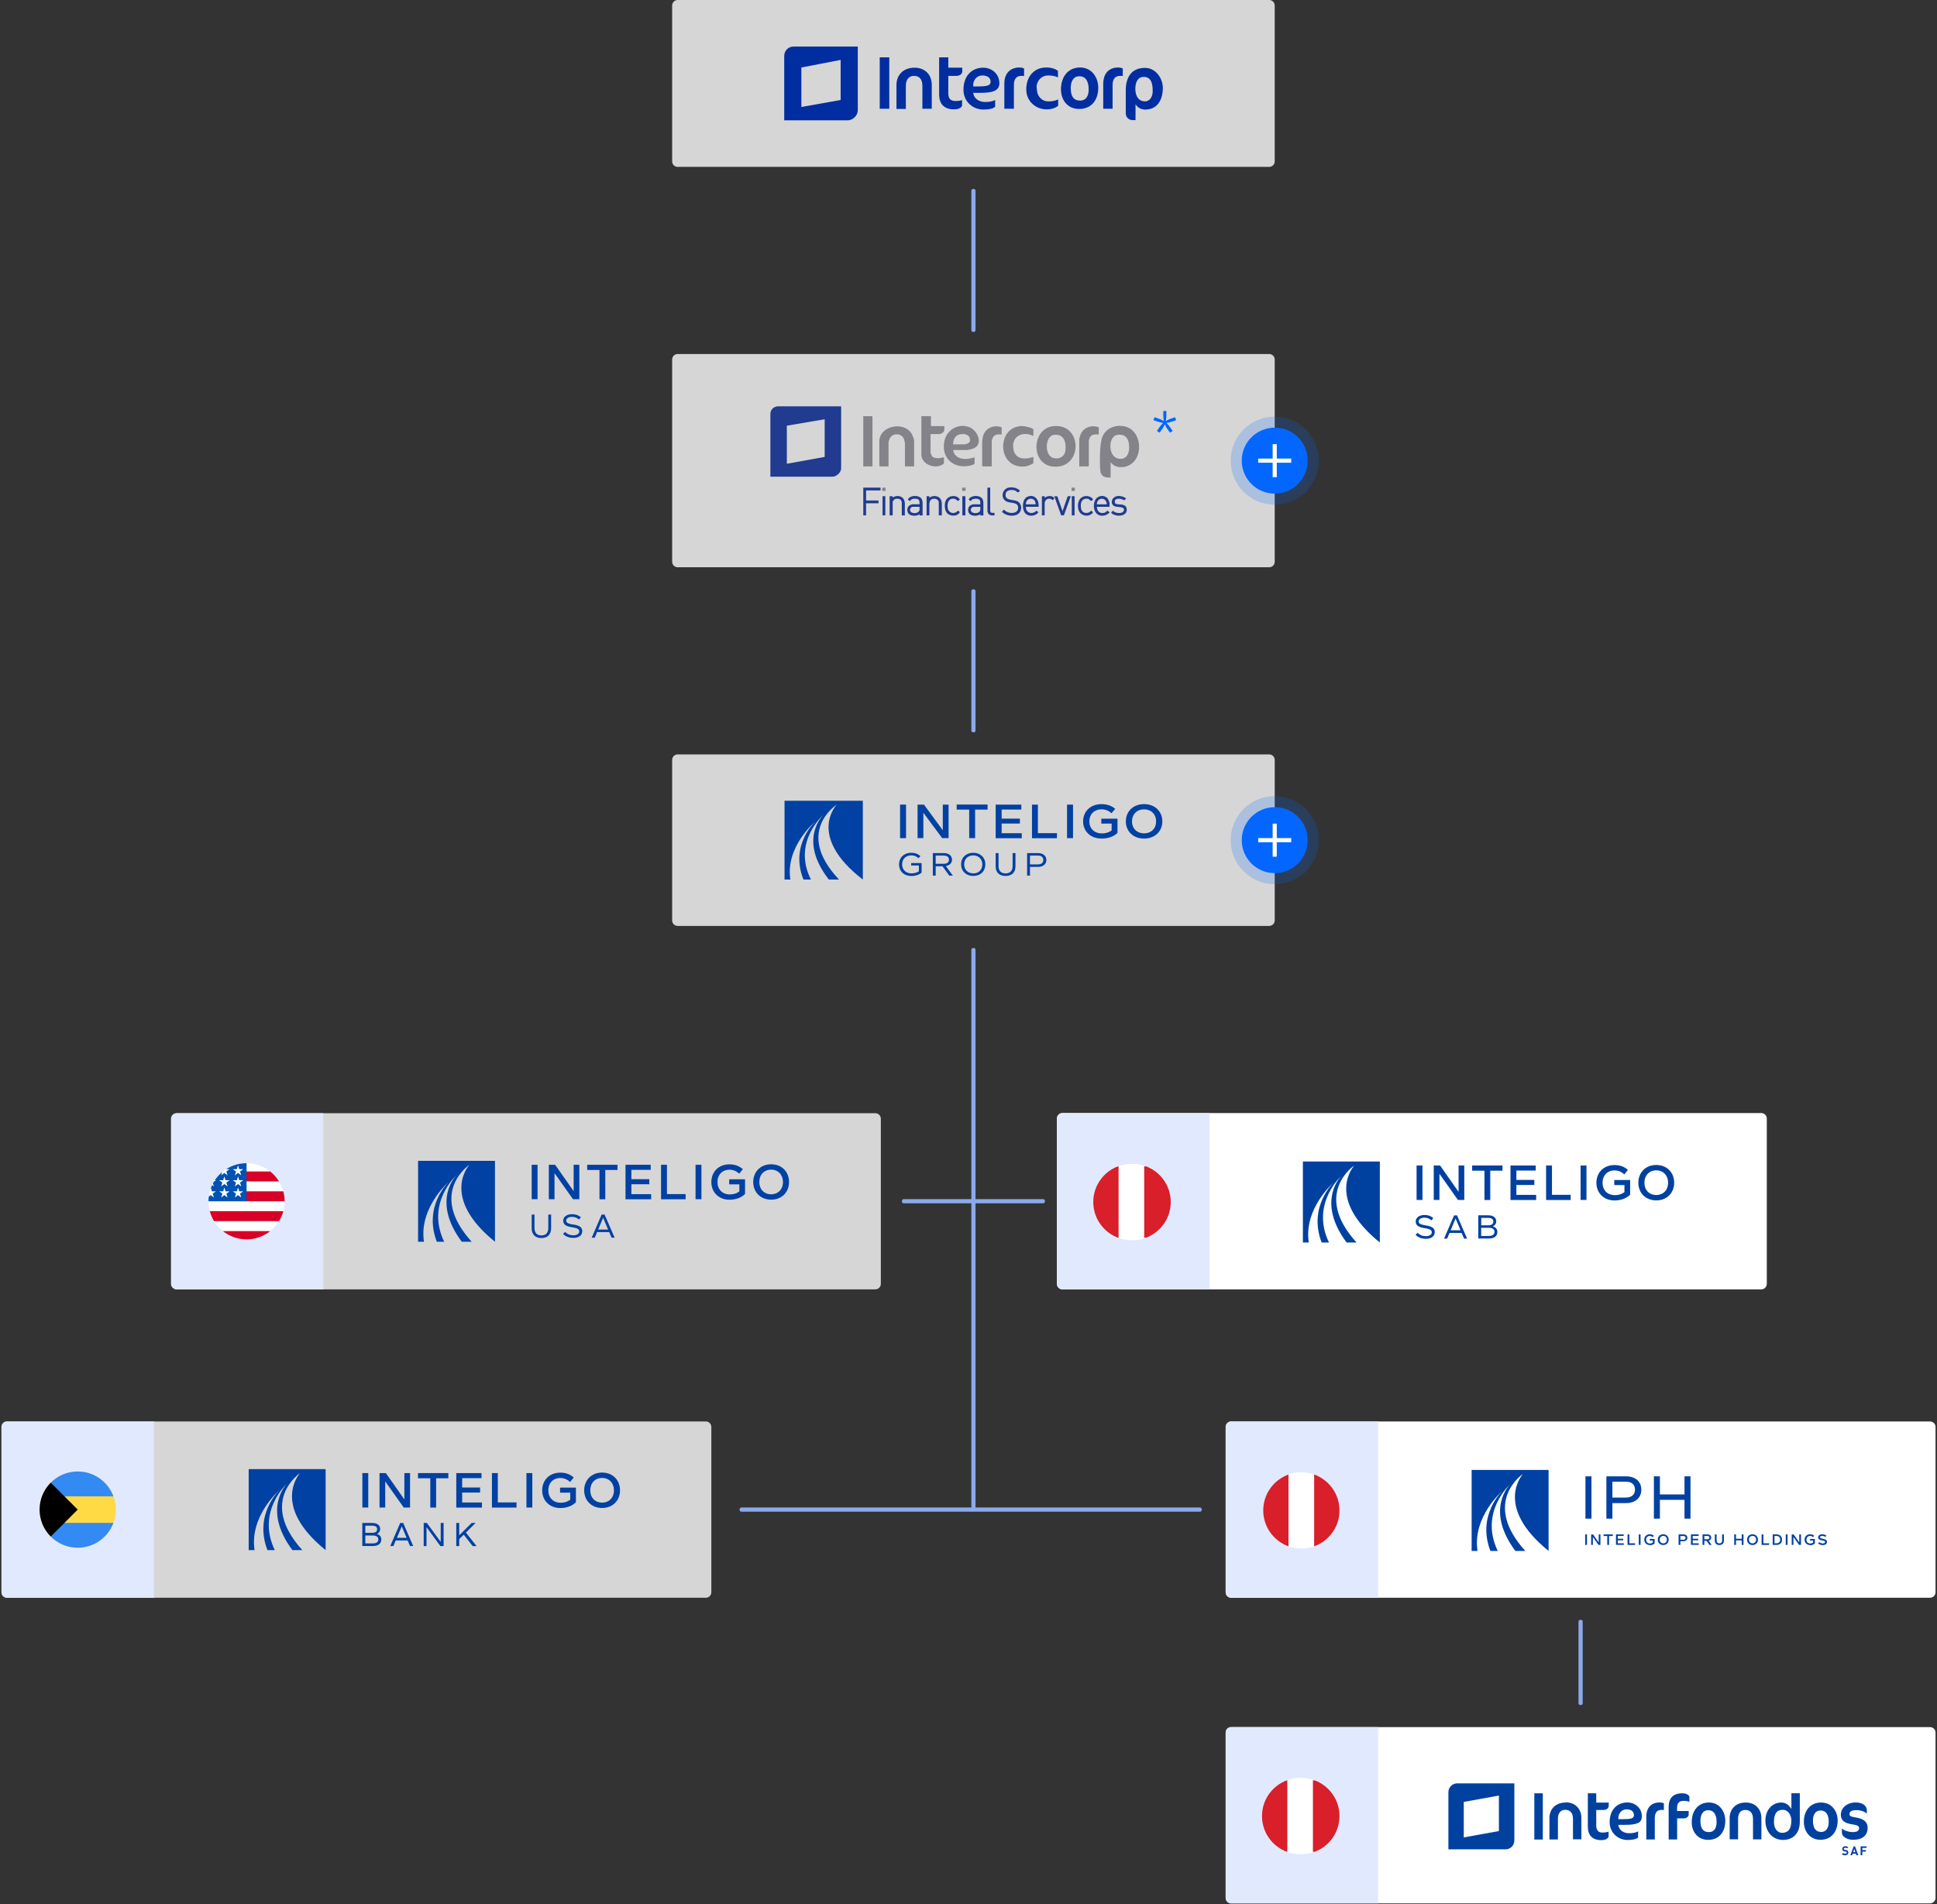 <svg width="704" height="692" viewBox="0 0 704 692" fill="none" xmlns="http://www.w3.org/2000/svg">
<rect x="0" y="0" width="704" height="692" fill="#333333" stroke="none"/>
<path d="M461.294 274.139H246.292C245.187 274.139 244.292 275.034 244.292 276.139V334.47C244.292 335.575 245.187 336.47 246.292 336.47H461.294C462.399 336.47 463.294 335.575 463.294 334.47V276.139C463.294 275.034 462.399 274.139 461.294 274.139Z" fill="white" fill-opacity="0.8"/>
<path d="M327.127 292.389H329.3V304.569H327.127V292.389Z" fill="#0141A3"/>
<path d="M335.593 295.332V304.569H333.488V292.389H335.82L342.656 301.716V292.389H344.761V304.569H342.429L335.593 295.332Z" fill="#0141A3"/>
<path d="M354.404 294.199V304.568H352.253V294.199H347.704V292.365H358.931V294.199H354.381H354.404Z" fill="#0141A3"/>
<path d="M361.897 292.389H371.2V294.177H364.047V297.482H370.679V299.271H364.047V302.78H371.358V304.591H361.874V292.411L361.897 292.389Z" fill="#0141A3"/>
<path d="M375.048 292.389H377.221V302.757H384.148V304.591H375.071V292.411L375.048 292.389Z" fill="#0141A3"/>
<path d="M387.815 292.389H389.988V304.569H387.815V292.389Z" fill="#0141A3"/>
<path d="M400.378 304.726C396.281 304.726 393.655 302.01 393.655 298.478C393.655 294.946 396.258 292.207 400.355 292.207C402.822 292.207 404.248 293.067 405.335 293.905L403.977 295.512C403.23 294.878 402.143 294.109 400.355 294.109C397.661 294.109 395.918 295.92 395.918 298.478C395.918 301.036 397.684 302.847 400.468 302.847C402.143 302.847 403.388 302.304 404.022 301.761V299.293H400.264V297.505H406.15V302.666C405.154 303.708 403.139 304.726 400.4 304.726H400.378Z" fill="#0141A3"/>
<path d="M409.183 298.478C409.183 294.946 411.786 292.207 415.815 292.207C419.845 292.207 422.448 294.946 422.448 298.478C422.448 302.01 419.845 304.726 415.815 304.726C411.786 304.726 409.183 302.01 409.183 298.478ZM420.184 298.478C420.184 295.92 418.418 294.109 415.815 294.109C413.212 294.109 411.424 295.897 411.424 298.478C411.424 301.059 413.19 302.825 415.815 302.825C418.441 302.825 420.184 301.059 420.184 298.478Z" fill="#0141A3"/>
<path d="M331.157 313.6V314.505H333.964V316.611C333.489 316.973 332.561 317.38 331.293 317.38C330.274 317.38 329.414 317.063 328.803 316.452C328.192 315.863 327.875 315.026 327.875 314.12C327.875 312.151 329.21 310.838 331.225 310.838C332.538 310.838 333.308 311.381 333.828 311.856L334.53 311.109C333.941 310.566 332.968 309.887 331.202 309.887C329.89 309.887 328.758 310.317 327.943 311.109C327.173 311.856 326.743 312.943 326.743 314.12C326.743 315.297 327.173 316.362 327.965 317.131C328.78 317.924 329.912 318.331 331.248 318.331C333.013 318.331 334.326 317.697 334.96 317.086V313.622H331.112L331.157 313.6Z" fill="#0141A3"/>
<path d="M343.742 314.732C345.168 314.46 346.006 313.6 346.006 312.4C346.006 310.951 344.829 310 343.018 310H339.034V318.195H340.075V314.8H342.565L345.01 318.195H346.323L343.765 314.732H343.742ZM340.075 310.906H342.927C344.195 310.906 344.897 311.426 344.897 312.4C344.897 313.373 344.195 313.894 342.927 313.894H340.075V310.906Z" fill="#0141A3"/>
<path d="M353.725 309.887C351.122 309.887 349.311 311.63 349.311 314.098C349.311 316.565 351.122 318.308 353.725 318.308C355.015 318.308 356.125 317.901 356.94 317.109C357.709 316.362 358.117 315.297 358.117 314.098C358.117 311.607 356.306 309.887 353.725 309.887ZM353.725 317.358C352.752 317.358 351.937 317.041 351.326 316.452C350.737 315.863 350.42 315.048 350.42 314.098C350.42 313.147 350.737 312.332 351.326 311.743C351.937 311.155 352.752 310.838 353.725 310.838C355.672 310.838 357.03 312.196 357.03 314.12C357.03 315.071 356.713 315.886 356.125 316.475C355.536 317.063 354.699 317.38 353.748 317.38L353.725 317.358Z" fill="#0141A3"/>
<path d="M368.031 310V314.686C368.031 316.452 367.148 317.38 365.473 317.38C363.798 317.38 362.915 316.452 362.915 314.686V310H361.874V314.822C361.874 317.041 363.187 318.309 365.473 318.309C367.759 318.309 369.072 317.041 369.072 314.822V310H368.031Z" fill="#0141A3"/>
<path d="M377.244 310H373.305V318.195H374.346V315.026H377.244C379.1 315.026 380.3 314.03 380.3 312.513C380.3 310.996 379.1 310 377.244 310ZM374.346 310.906H377.176C378.489 310.906 379.191 311.472 379.191 312.513C379.191 313.554 378.444 314.12 377.176 314.12H374.346V310.883V310.906Z" fill="#0141A3"/>
<path d="M285.138 319.623H287.266C285.342 307.556 296.524 298.342 296.524 298.342C296.524 298.342 286.881 306.877 292.019 319.623H294.736C287.809 305.904 299.308 296.056 299.308 296.056C299.308 296.056 289.756 304.907 301.255 319.623H304.944C288.556 302.281 304.13 292.388 304.13 292.388C304.13 292.388 293.015 303.685 313.591 319.623V290.984H285.138V319.623Z" fill="#0141A3"/>
<path d="M353.793 120.646C353.374 120.646 353.033 120.375 353.033 120.041V69.252C353.033 68.918 353.374 68.647 353.793 68.647C354.213 68.647 354.554 68.918 354.554 69.252V120.041C354.554 120.375 354.213 120.646 353.793 120.646Z" fill="#8AAAEA"/>
<path d="M353.793 266.139C353.374 266.139 353.033 265.867 353.033 265.534V214.744C353.033 214.41 353.374 214.139 353.793 214.139C354.213 214.139 354.554 214.41 354.554 214.744V265.534C354.554 265.867 354.213 266.139 353.793 266.139Z" fill="#8AAAEA"/>
<path d="M379.793 436.504C379.793 436.924 379.522 437.265 379.188 437.265L328.398 437.265C328.064 437.265 327.793 436.924 327.793 436.504C327.793 436.085 328.064 435.744 328.398 435.744L379.188 435.744C379.522 435.744 379.793 436.085 379.793 436.504Z" fill="#8AAAEA"/>
<path d="M353.793 548.471C353.374 548.471 353.033 548.199 353.033 547.866V345.076C353.033 344.742 353.374 344.471 353.793 344.471C354.213 344.471 354.554 344.742 354.554 345.076V547.866C354.554 548.199 354.213 548.471 353.793 548.471Z" fill="#8AAAEA"/>
<path d="M574.466 619.605C574.046 619.605 573.705 619.334 573.705 619V589.211C573.705 588.877 574.046 588.605 574.466 588.605C574.885 588.605 575.226 588.877 575.226 589.211V619C575.226 619.334 574.885 619.605 574.466 619.605Z" fill="#8AAAEA"/>
<path d="M461.293 128.646H246.293C245.188 128.646 244.293 129.542 244.293 130.646V204.139C244.293 205.243 245.188 206.139 246.293 206.139H461.293C462.398 206.139 463.293 205.243 463.293 204.139V130.646C463.293 129.542 462.398 128.646 461.293 128.646Z" fill="white" fill-opacity="0.8"/>
<path d="M461.293 0H246.293C245.188 0 244.293 0.895 244.293 2V58.646C244.293 59.751 245.188 60.646 246.293 60.646H461.293C462.398 60.646 463.293 59.751 463.293 58.646V2C463.293 0.895 462.398 0 461.293 0Z" fill="white" fill-opacity="0.8"/>
<g clip-path="url(#clip0_2391_6966)">
<path d="M288.429 16.917C286.473 16.917 285.024 18.439 285.024 20.395V43.729H308.067C310.024 43.729 311.763 41.99 311.763 40.033V16.917H288.429ZM305.531 36.338L291.256 38.874V24.526L305.531 21.772V36.338Z" fill="#002EA1"/>
<path d="M357.344 24.598C353.141 24.598 350.17 27.642 350.17 32.569C350.17 37.062 353.72 39.816 357.416 39.816C359.59 39.816 360.967 39.453 361.691 38.801V36.338C360.604 36.917 359.228 37.062 358.068 37.062C355.822 37.062 354.01 35.83 353.72 33.874V33.729H356.329C358.793 33.729 360.532 33.511 361.619 32.932C362.706 32.352 363.213 31.555 363.213 30.25C363.213 26.772 360.387 24.598 357.344 24.598ZM359.083 31.048C358.431 31.265 357.344 31.41 355.532 31.41H353.72V30.758C353.793 28.946 355.097 27.424 357.054 27.424C357.923 27.424 358.648 27.642 359.228 28.004C359.735 28.439 360.097 29.019 360.025 29.816C360.025 30.323 359.735 30.83 359.083 31.048ZM365.025 30.25V39.526H368.503V30.903C368.503 29.743 368.721 28.946 369.228 28.366C369.735 27.787 370.387 27.569 371.257 27.569C371.619 27.569 371.909 27.569 372.199 27.642V24.888C371.764 24.671 371.184 24.526 370.46 24.526C366.547 24.598 365.025 27.352 365.025 30.25ZM319.734 20.83V39.526H323.213V20.83H319.734ZM332.416 24.598C327.85 24.598 325.821 27.714 325.821 30.83V39.599H329.227V31.12C329.227 30.033 329.517 29.163 330.024 28.511C330.532 27.932 331.256 27.569 332.126 27.569C333.14 27.569 333.937 27.859 334.445 28.511C335.024 29.163 335.242 30.106 335.242 31.337V39.526H338.648V31.048C338.72 26.845 335.894 24.598 332.416 24.598ZM344.735 20.83H341.329V34.309C341.329 37.714 343.068 39.743 346.764 39.743C348.358 39.743 349.3 39.236 349.662 38.439V36.338C349.083 36.627 348.213 36.7 347.198 36.7C346.401 36.7 345.749 36.483 345.314 36.048C344.88 35.613 344.662 34.888 344.662 33.874V27.569H347.633C349.083 27.569 349.735 26.627 349.735 25.975V24.598H344.662V20.83H344.735ZM400.967 30.25V39.526H404.373V30.903C404.373 29.743 404.591 28.946 405.098 28.366C405.605 27.787 406.257 27.569 407.127 27.569C407.489 27.569 407.779 27.569 408.069 27.642V24.888C407.634 24.671 407.054 24.526 406.33 24.526C402.489 24.598 401.04 27.279 400.967 30.25ZM392.561 24.526C388.069 24.526 385.605 28.077 385.605 32.424C385.605 36.338 387.996 39.599 392.199 39.599C396.692 39.599 399.156 36.338 399.156 31.917C399.156 28.077 396.764 24.526 392.561 24.526ZM392.561 36.555C390.17 36.555 389.156 34.961 389.156 31.99C389.156 29.526 390.17 27.714 392.272 27.714C394.59 27.714 395.677 29.526 395.677 32.497C395.677 34.961 394.663 36.555 392.561 36.555ZM376.909 33.004V33.149C377.199 35.106 378.721 36.845 380.967 36.845C382.126 36.845 383.431 36.7 384.59 36.12V38.439C383.793 39.091 382.489 39.743 380.315 39.743C376.692 39.743 372.996 36.99 372.996 32.497C372.996 27.569 376.039 24.526 380.242 24.526C382.416 24.526 383.793 25.178 384.518 25.758V28.149C383.431 27.569 382.054 27.424 380.895 27.424C378.648 27.424 377.126 29.091 376.764 31.048C376.764 32.135 376.909 33.004 376.909 33.004ZM416.185 24.671C411.185 24.671 409.156 28.077 409.156 32.932V41.12C409.156 42.715 410.388 43.657 411.62 43.657H412.707V37.859C413.431 39.091 414.663 39.816 416.257 39.816C420.388 39.816 422.634 36.627 422.634 31.845C422.562 28.294 419.953 24.671 416.185 24.671ZM416.113 36.845C414.011 36.845 412.634 35.178 412.634 32.207C412.634 29.671 413.721 27.932 415.605 27.932C417.852 27.932 418.939 29.453 418.939 32.932C419.011 35.323 417.779 36.845 416.113 36.845Z" fill="#002EA1"/>
</g>
<circle cx="463.293" cy="167.393" r="12" fill="#0166FF"/>
<circle cx="463.293" cy="167.393" r="14" stroke="#0166FF" stroke-opacity="0.2" stroke-width="4"/>
<rect width="24" height="24" transform="translate(451.293 155.393)" fill="white" fill-opacity="0.01" style="mix-blend-mode:multiply"/>
<path d="M464.043 166.643V161.393H462.543V166.643H457.293V168.143H462.543V173.393H464.043V168.143H469.293V166.643H464.043Z" fill="white"/>
<circle cx="463.294" cy="305.305" r="12" fill="#0166FF"/>
<circle cx="463.294" cy="305.305" r="14" stroke="#0166FF" stroke-opacity="0.2" stroke-width="4"/>
<rect width="24" height="24" transform="translate(451.294 293.305)" fill="white" fill-opacity="0.01" style="mix-blend-mode:multiply"/>
<path d="M464.044 304.555V299.305H462.544V304.555H457.294V306.055H462.544V311.305H464.044V306.055H469.294V304.555H464.044Z" fill="white"/>
<path d="M256.535 516.539H2.535C1.431 516.539 0.535 517.434 0.535 518.539V578.606C0.535 579.711 1.431 580.606 2.535 580.606H256.535C257.64 580.606 258.535 579.711 258.535 578.606V518.539C258.535 517.434 257.64 516.539 256.535 516.539Z" fill="white" fill-opacity="0.8"/>
<path d="M0.535 518.539C0.535 517.434 1.431 516.539 2.535 516.539H55.945V580.606H2.535C1.431 580.606 0.535 579.711 0.535 578.606V518.539Z" fill="#E1E9FF"/>
<g clip-path="url(#clip1_2391_6966)">
<path d="M28.24 562.425C35.891 562.425 42.092 556.223 42.092 548.573C42.092 540.923 35.891 534.721 28.24 534.721C20.59 534.721 14.388 540.923 14.388 548.573C14.388 556.223 20.59 562.425 28.24 562.425Z" fill="#FFDA44"/>
<path d="M22.819 543.755H41.23C39.273 538.48 34.196 534.721 28.24 534.721C24.415 534.721 20.952 536.271 18.445 538.778L22.819 543.755Z" fill="#338AF3"/>
<path d="M22.82 553.392H41.231C39.273 558.667 34.196 562.426 28.24 562.426C24.415 562.426 20.952 560.875 18.445 558.368L22.82 553.392Z" fill="#338AF3"/>
<path d="M18.445 538.778C13.035 544.188 13.035 552.959 18.445 558.369C20.68 556.133 22.83 553.983 28.24 548.573L18.445 538.778Z" fill="black"/>
</g>
<path d="M90.428 563.294H92.522C90.615 550.891 101.619 541.42 101.619 541.42C101.619 541.42 92.15 550.193 97.199 563.294H99.874C93.058 549.192 104.365 539.07 104.365 539.07C104.365 539.07 94.989 548.168 106.273 563.294H109.879C93.755 545.469 109.065 535.3 109.065 535.3C109.065 535.3 98.153 546.912 118.348 563.294V533.857H90.382V563.294H90.428Z" fill="#0141A3"/>
<path d="M131.702 535.299H133.843V547.817H131.702V535.299Z" fill="#0141A3"/>
<path d="M140.009 538.324V547.817H137.938V535.299H140.242L146.965 544.885V535.299H149.036V547.817H146.733L140.009 538.324Z" fill="#0141A3"/>
<path d="M158.505 537.184V547.841H156.388V537.184H151.921V535.299H162.948V537.184H158.482H158.505Z" fill="#0141A3"/>
<path d="M165.858 535.299H175.001V537.137H167.975V540.534H174.49V542.372H167.975V545.979H175.164V547.841H165.835V535.322L165.858 535.299Z" fill="#0141A3"/>
<path d="M178.794 535.299H180.934V545.956H187.728V547.841H178.794V535.322V535.299Z" fill="#0141A3"/>
<path d="M191.333 535.299H193.473V547.817H191.333V535.299Z" fill="#0141A3"/>
<path d="M203.665 548.004C199.64 548.004 197.058 545.212 197.058 541.582C197.058 537.952 199.617 535.137 203.642 535.137C206.061 535.137 207.457 536.021 208.527 536.882L207.201 538.534C206.48 537.882 205.386 537.091 203.642 537.091C201.013 537.091 199.291 538.953 199.291 541.582C199.291 544.211 201.036 546.073 203.758 546.073C205.386 546.073 206.643 545.514 207.248 544.956V542.42H203.549V540.582H209.318V545.887C208.341 546.957 206.364 548.004 203.688 548.004H203.665Z" fill="#0141A3"/>
<path d="M212.32 541.559C212.32 537.929 214.879 535.113 218.834 535.113C222.79 535.113 225.349 537.929 225.349 541.559C225.349 545.189 222.79 547.981 218.834 547.981C214.879 547.981 212.32 545.189 212.32 541.559ZM223.138 541.559C223.138 538.929 221.394 537.068 218.834 537.068C216.275 537.068 214.53 538.906 214.53 541.559C214.53 544.211 216.275 546.026 218.834 546.026C221.394 546.026 223.138 544.211 223.138 541.559Z" fill="#0141A3"/>
<path d="M137.006 557.43C137.774 557.058 138.17 556.406 138.17 555.592C138.17 554.265 137.076 553.428 135.331 553.428H131.679V561.804H135.61C137.472 561.804 138.588 560.92 138.588 559.431C138.588 558.43 138.007 557.709 136.983 557.407L137.006 557.43ZM135.238 557.011H132.772V554.405H135.168C136.425 554.405 137.076 554.824 137.076 555.685C137.076 556.546 136.448 557.011 135.238 557.011ZM132.772 557.988H135.448C136.82 557.988 137.495 558.454 137.495 559.408C137.495 560.362 136.82 560.85 135.471 560.85H132.772V557.988Z" fill="#0141A3"/>
<path d="M146.546 553.428H145.453L141.847 561.804H142.987L143.824 559.78H148.151L149.012 561.804H150.176L146.546 553.428ZM147.756 558.826H144.266L146.011 554.661L147.779 558.826H147.756Z" fill="#0141A3"/>
<path d="M160.181 553.428V560.315L155.155 553.428H153.992V561.828H155.016V554.94L160.064 561.828H161.228V553.428H160.181Z" fill="#0141A3"/>
<path d="M169.325 556.918L172.861 553.428H171.419L166.905 557.919V553.428H165.835V561.828H166.905V559.291L168.557 557.686L171.768 561.804V561.828H173.21L169.325 556.918Z" fill="#0141A3"/>
<path d="M701.465 516.539H447.465C446.361 516.539 445.465 517.434 445.465 518.539V578.606C445.465 579.711 446.361 580.606 447.465 580.606H701.465C702.57 580.606 703.465 579.711 703.465 578.606V518.539C703.465 517.434 702.57 516.539 701.465 516.539Z" fill="white"/>
<path d="M445.465 518.539C445.465 517.434 446.361 516.539 447.465 516.539H500.875V580.606H447.465C446.361 580.606 445.465 579.711 445.465 578.606V518.539Z" fill="#E1E9FF"/>
<path d="M468.322 561.921V535.82C462.961 537.733 459.124 542.853 459.124 548.871C459.124 554.888 462.961 560.009 468.322 561.921Z" fill="#D81F2A"/>
<path d="M477.629 535.819C474.619 534.75 471.333 534.75 468.322 535.819V561.92C471.333 562.99 474.619 562.99 477.629 561.92V535.819Z" fill="white"/>
<path d="M477.629 535.82V561.921C482.991 560.009 486.828 554.887 486.828 548.871C486.828 542.855 482.991 537.733 477.629 535.82Z" fill="#D81F2A"/>
<path d="M576.136 557.586H576.787V561.402H576.136V557.586Z" fill="#0141A3"/>
<path d="M578.928 558.517V561.402H578.3V557.586H578.998L581.045 560.495V557.586H581.673V561.402H580.975L578.928 558.517Z" fill="#0141A3"/>
<path d="M584.814 558.168V561.402H584.162V558.168H582.813V557.586H586.187V558.168H584.837H584.814Z" fill="#0141A3"/>
<path d="M587.326 557.586H590.118V558.144H587.978V559.168H589.955V559.727H587.978V560.82H590.165V561.379H587.326V557.562V557.586Z" fill="#0141A3"/>
<path d="M591.538 557.586H592.189V560.82H594.26V561.402H591.538V557.586Z" fill="#0141A3"/>
<path d="M595.61 557.586H596.261V561.402H595.61V557.586Z" fill="#0141A3"/>
<path d="M599.635 561.448C598.401 561.448 597.61 560.587 597.61 559.494C597.61 558.4 598.378 557.539 599.611 557.539C600.356 557.539 600.775 557.818 601.1 558.074L600.705 558.586C600.472 558.4 600.146 558.144 599.611 558.144C598.797 558.144 598.285 558.703 598.285 559.517C598.285 560.331 598.82 560.89 599.635 560.89C600.123 560.89 600.519 560.727 600.705 560.564V559.796H599.588V559.238H601.356V560.867C601.054 561.192 600.449 561.518 599.635 561.518V561.448Z" fill="#0141A3"/>
<path d="M602.519 559.494C602.519 558.4 603.287 557.539 604.497 557.539C605.707 557.539 606.474 558.4 606.474 559.494C606.474 560.587 605.707 561.448 604.497 561.448C603.287 561.448 602.519 560.587 602.519 559.494ZM605.823 559.494C605.823 558.679 605.288 558.121 604.52 558.121C603.752 558.121 603.217 558.679 603.217 559.494C603.217 560.308 603.752 560.843 604.52 560.843C605.288 560.843 605.823 560.285 605.823 559.494Z" fill="#0141A3"/>
<path d="M610.732 560.076V561.402H610.081V557.586H611.872C612.71 557.586 613.268 558.075 613.268 558.819C613.268 559.564 612.733 560.053 611.872 560.053H610.732V560.076ZM610.732 558.168V559.517H611.849C612.314 559.517 612.617 559.261 612.617 558.843C612.617 558.424 612.361 558.168 611.849 558.168H610.732Z" fill="#0141A3"/>
<path d="M614.571 557.586H617.363V558.144H615.223V559.168H617.2V559.727H615.223V560.82H617.41V561.379H614.571V557.562V557.586Z" fill="#0141A3"/>
<path d="M620.295 559.913H619.434V561.402H618.783V557.586H620.597C621.412 557.586 621.947 558.051 621.947 558.749C621.947 559.331 621.598 559.727 620.993 559.866L622.086 561.402H621.272L620.248 559.913H620.295ZM619.434 558.144V559.354H620.574C621.04 559.354 621.295 559.122 621.295 558.749C621.295 558.377 621.04 558.144 620.574 558.144H619.434Z" fill="#0141A3"/>
<path d="M625.902 557.586H626.554V559.82C626.554 560.867 625.902 561.449 624.902 561.449C623.902 561.449 623.25 560.867 623.25 559.82V557.586H623.901V559.75C623.901 560.518 624.274 560.844 624.902 560.844C625.53 560.844 625.902 560.518 625.902 559.75V557.586Z" fill="#0141A3"/>
<path d="M633.021 559.75H630.95V561.402H630.299V557.586H630.95V559.168H633.021V557.586H633.672V561.402H633.021V559.75Z" fill="#0141A3"/>
<path d="M634.976 559.494C634.976 558.4 635.743 557.539 636.953 557.539C638.163 557.539 638.931 558.4 638.931 559.494C638.931 560.587 638.163 561.448 636.953 561.448C635.743 561.448 634.976 560.587 634.976 559.494ZM638.256 559.494C638.256 558.679 637.721 558.121 636.953 558.121C636.185 558.121 635.65 558.679 635.65 559.494C635.65 560.308 636.185 560.843 636.953 560.843C637.721 560.843 638.256 560.285 638.256 559.494Z" fill="#0141A3"/>
<path d="M640.257 557.586H640.908V560.82H642.979V561.402H640.257V557.586Z" fill="#0141A3"/>
<path d="M644.282 561.402V557.586H645.702C646.911 557.586 647.679 558.354 647.679 559.494C647.679 560.634 646.911 561.402 645.702 561.402H644.282ZM647.004 559.494C647.004 558.68 646.493 558.144 645.678 558.144H644.934V560.82H645.678C646.493 560.82 647.004 560.308 647.004 559.494Z" fill="#0141A3"/>
<path d="M649.029 557.586H649.68V561.402H649.029V557.586Z" fill="#0141A3"/>
<path d="M651.821 558.517V561.402H651.192V557.586H651.89L653.938 560.495V557.586H654.566V561.402H653.868L651.821 558.517Z" fill="#0141A3"/>
<path d="M657.893 561.448C656.66 561.448 655.869 560.587 655.869 559.494C655.869 558.4 656.637 557.539 657.87 557.539C658.615 557.539 659.033 557.818 659.359 558.074L658.964 558.586C658.731 558.4 658.405 558.144 657.87 558.144C657.056 558.144 656.544 558.703 656.544 559.517C656.544 560.331 657.079 560.89 657.893 560.89C658.382 560.89 658.777 560.727 658.964 560.564V559.796H657.847V559.238H659.615V560.867C659.313 561.192 658.708 561.518 657.893 561.518V561.448Z" fill="#0141A3"/>
<path d="M660.801 560.89L661.174 560.378C661.476 560.634 661.918 560.867 662.5 560.867C663.012 560.867 663.337 560.657 663.337 560.355C663.337 559.959 662.872 559.889 662.267 559.773C661.546 559.633 660.801 559.424 660.801 558.656C660.801 557.958 661.429 557.539 662.29 557.539C663.012 557.539 663.5 557.795 663.779 558.004L663.43 558.54C663.198 558.33 662.802 558.121 662.29 558.121C661.778 558.121 661.476 558.307 661.476 558.609C661.476 558.982 661.988 559.075 662.639 559.214C663.43 559.377 664.012 559.61 664.012 560.308C664.012 561.006 663.43 561.472 662.5 561.472C661.778 561.472 661.174 561.216 660.825 560.89H660.801Z" fill="#0141A3"/>
<path d="M534.908 563.589H537.002C535.094 551.186 546.099 541.715 546.099 541.715C546.099 541.715 536.63 550.488 541.678 563.589H544.354C537.537 549.487 548.844 539.365 548.844 539.365C548.844 539.365 539.468 548.463 550.752 563.589H554.358C538.235 545.764 553.544 535.595 553.544 535.595C553.544 535.595 542.632 547.207 562.827 563.589V534.152H534.861V563.589H534.908Z" fill="#0141A3"/>
<path d="M576.228 536.479H578.415V551.86H576.228V536.479Z" fill="#0141A3"/>
<path d="M586.023 546.182V551.86H583.836V536.479H591.002C594.376 536.479 596.54 538.41 596.54 541.342C596.54 544.274 594.353 546.205 591.002 546.205H586.047L586.023 546.182ZM586.023 538.41V544.204H590.863C593.003 544.204 594.236 543.11 594.236 541.319C594.236 539.527 593.096 538.41 590.863 538.41H586.023Z" fill="#0141A3"/>
<path d="M612.221 545.019H603.287V551.86H601.1V536.479H603.287V543.064H612.221V536.479H614.408V551.86H612.221V545.019Z" fill="#0141A3"/>
<path d="M701.465 627.605H447.465C446.361 627.605 445.465 628.501 445.465 629.605V689.673C445.465 690.777 446.361 691.673 447.465 691.673H701.465C702.57 691.673 703.465 690.777 703.465 689.673V629.605C703.465 628.501 702.57 627.605 701.465 627.605Z" fill="white"/>
<path d="M445.465 629.605C445.465 628.501 446.361 627.605 447.465 627.605H500.875V691.673H447.465C446.361 691.673 445.465 690.777 445.465 689.673V629.605Z" fill="#E1E9FF"/>
<path d="M468.322 672.988V646.887C462.961 648.799 459.124 653.919 459.124 659.937C459.124 665.955 462.961 671.075 468.322 672.988Z" fill="#D81F2A"/>
<path d="M477.629 646.886C474.619 645.817 471.333 645.817 468.322 646.886V672.987C471.333 674.056 474.619 674.056 477.629 672.987V646.886Z" fill="white"/>
<path d="M477.629 646.887V672.988C482.991 671.075 486.828 665.953 486.828 659.937C486.828 653.921 482.991 648.799 477.629 646.887Z" fill="#D81F2A"/>
<path d="M467.872 672.988V646.887C462.511 648.799 458.673 653.919 458.673 659.937C458.673 665.955 462.511 671.075 467.872 672.988Z" fill="#D81F2A"/>
<path d="M477.179 646.886C474.169 645.817 470.882 645.817 467.872 646.886V672.987C470.882 674.056 474.169 674.056 477.179 672.987V646.886Z" fill="white"/>
<path d="M477.179 646.887V672.988C482.54 671.075 486.378 665.953 486.378 659.937C486.378 653.921 482.54 648.799 477.179 646.887Z" fill="#D81F2A"/>
<path fill-rule="evenodd" clip-rule="evenodd" d="M529.62 648.049C527.861 648.049 526.415 649.495 526.415 651.279V672.031H547.188C548.947 672.031 550.393 670.585 550.393 668.801V648.049H529.62ZM544.778 665.378L532.006 667.692V654.798L544.778 652.484V665.378Z" fill="#0041A0"/>
<path d="M598.349 660.098V668.437H601.434V660.701C601.434 659.664 601.651 658.917 602.061 658.411C602.494 657.905 603.121 657.688 603.892 657.688C604.205 657.688 604.494 657.712 604.735 657.76V655.302C604.35 655.109 603.844 654.988 603.169 654.988C599.699 654.988 598.349 657.447 598.325 660.098H598.349Z" fill="#0041A0"/>
<path d="M560.733 651.666H557.648V668.465H560.733V651.666Z" fill="#0041A0"/>
<path d="M580.155 651.666H577.095V663.79C577.119 666.875 578.661 668.682 582.011 668.682C583.433 668.682 584.276 668.224 584.638 667.477V665.573C584.083 665.814 583.336 665.935 582.421 665.935C581.722 665.935 581.143 665.766 580.758 665.332C580.372 664.898 580.155 664.272 580.155 663.38V657.716H582.83C584.132 657.716 584.686 656.872 584.686 656.27V655.04H580.155V651.666Z" fill="#0041A0"/>
<path d="M610.134 655.016C610.52 654.607 611.098 654.414 611.797 654.414C612.713 654.414 613.46 654.51 614.014 654.775V652.871C613.652 652.124 612.809 651.666 611.387 651.666C608.037 651.666 606.495 653.498 606.471 656.559V668.441H609.556V660.777H611.893C613.195 660.777 613.749 659.933 613.749 659.331V658.101H609.532V656.944C609.532 656.053 609.724 655.426 610.134 654.992V655.016Z" fill="#0041A0"/>
<path d="M569.069 655.016C564.949 655.016 563.141 657.836 563.141 660.607V668.441H566.226V660.824C566.226 659.836 566.491 659.065 566.949 658.511C567.407 657.956 568.057 657.667 568.828 657.667C569.72 657.667 570.443 657.932 570.949 658.486C571.455 659.065 571.696 659.908 571.696 661.041V668.393H574.757V660.728C574.757 656.992 572.202 654.967 569.094 654.943L569.069 655.016Z" fill="#0041A0"/>
<path d="M595.314 662.484C596.302 662.002 596.711 661.255 596.735 660.05C596.735 656.941 594.205 655.012 591.482 654.988C587.698 654.988 585.023 657.712 585.023 662.123C585.023 666.148 588.229 668.63 591.506 668.63C593.458 668.63 594.663 668.317 595.362 667.763V665.521C594.35 666.027 593.169 666.172 592.108 666.172C590.084 666.172 588.47 665.063 588.204 663.304V663.135H590.542C592.759 663.135 594.326 662.942 595.314 662.436V662.484ZM588.18 661.086V660.942L588.204 660.484C588.277 658.893 589.458 657.495 591.169 657.495C591.964 657.495 592.639 657.664 593.097 658.025C593.579 658.387 593.844 658.941 593.844 659.64C593.844 660.146 593.603 660.556 593 660.773C592.398 660.99 591.41 661.062 589.819 661.062H588.18V661.086Z" fill="#0041A0"/>
<path d="M634.546 655.014C630.425 655.014 628.642 657.834 628.642 660.581V668.391H631.703V660.822C631.703 659.834 631.968 659.063 632.401 658.533C632.859 658.002 633.51 657.713 634.281 657.713C635.173 657.713 635.896 657.978 636.378 658.533C636.884 659.087 637.125 659.955 637.125 661.087V668.415H640.185V660.774C640.185 657.062 637.655 655.038 634.546 655.014Z" fill="#0041A0"/>
<path d="M621.099 655.014C617.027 655.014 614.858 658.195 614.858 662.148C614.858 665.643 617.027 668.583 620.81 668.583C624.883 668.583 627.052 665.619 627.052 661.666C627.052 658.171 624.883 655.014 621.099 655.014ZM621.099 665.763C618.955 665.763 618.015 664.341 618.015 661.666C618.015 659.424 618.955 657.81 620.81 657.81C622.931 657.81 623.895 659.424 623.895 662.124C623.895 664.341 622.979 665.763 621.099 665.763Z" fill="#0041A0"/>
<path d="M661.898 655.014C665.706 655.014 667.899 658.147 667.899 661.57C667.899 665.474 665.706 668.559 661.609 668.559C657.802 668.559 655.609 665.45 655.609 662.027C655.609 658.123 657.802 655.014 661.898 655.014ZM661.633 657.906C659.826 657.906 658.91 659.449 658.91 661.594C658.91 664.173 659.826 665.715 661.923 665.715C663.754 665.715 664.646 664.173 664.646 662.052C664.646 659.449 663.706 657.906 661.633 657.906Z" fill="#0041A0"/>
<path d="M673.513 668.558C671.175 668.558 669.44 667.329 669.44 666.003V664.533H669.561C670.236 665.184 671.874 665.762 673.368 665.762C674.863 665.762 675.682 665.304 675.682 664.34C675.682 663.593 675.224 663.231 673.031 662.918C670.356 662.532 669.055 661.448 669.055 659.471C669.055 657.037 671.199 654.988 674.453 654.988C677.321 654.988 678.501 656.507 678.501 657.76V658.989H678.381C677.73 658.314 676.26 657.784 674.742 657.784C672.814 657.784 672.187 658.387 672.187 659.23C672.187 659.881 672.573 660.146 674.742 660.508C677.393 660.942 678.791 662.123 678.791 664.195C678.791 666.943 676.911 668.558 673.489 668.558H673.513Z" fill="#0041A0"/>
<path d="M651.079 651.665V657.353L650.838 656.991C650.187 656.051 649.103 655.015 647.392 655.015C644.138 655.015 641.632 657.714 641.632 661.571C641.632 665.524 644.114 668.609 648.042 668.609C651.488 668.609 654.139 666.415 654.139 662.005V651.641H651.103L651.079 651.665ZM650.187 664.993C649.585 665.716 648.693 666.03 647.681 666.03C645.946 666.03 644.741 664.367 644.741 662.149C644.741 660.51 645.03 659.402 645.584 658.679C646.139 657.955 646.982 657.666 648.018 657.666C649.777 657.666 651.055 659.402 651.055 661.547C651.055 663.089 650.765 664.246 650.187 664.993Z" fill="#0041A0"/>
<path d="M670.622 674.2C670.14 674.2 669.754 674.104 669.441 673.767L669.851 673.357C670.043 673.55 670.333 673.622 670.622 673.622C670.983 673.622 671.2 673.477 671.2 673.212C671.2 673.092 671.176 672.995 671.104 672.947C671.031 672.899 670.959 672.851 670.815 672.827L670.429 672.778C670.14 672.73 669.947 672.658 669.802 672.513C669.658 672.369 669.561 672.152 669.561 671.887C669.561 671.308 669.995 670.898 670.694 670.898C671.152 670.898 671.465 671.019 671.73 671.284L671.321 671.67C671.104 671.477 670.863 671.453 670.646 671.453C670.308 671.453 670.14 671.646 670.14 671.863C670.14 671.935 670.164 672.031 670.236 672.104C670.308 672.152 670.405 672.224 670.525 672.224L670.911 672.272C671.2 672.32 671.393 672.393 671.537 672.513C671.706 672.682 671.779 672.923 671.779 673.212C671.779 673.839 671.248 674.2 670.574 674.2H670.622Z" fill="#0041A0"/>
<path d="M674.718 674.175L674.525 673.597H673.368L673.176 674.175H672.525L673.706 670.945H674.212L675.393 674.175H674.742H674.718ZM673.947 671.885L673.537 673.066H674.332L673.947 671.885Z" fill="#0041A0"/>
<path d="M676.864 671.5V672.295H678.142V672.849H676.864V674.175H676.238V670.945H678.383V671.5H676.888H676.864Z" fill="#0041A0"/>
<path d="M318.14 404.527H64.364C63.26 404.527 62.364 405.423 62.364 406.527V466.539C62.364 467.643 63.26 468.539 64.364 468.539H318.14C319.244 468.539 320.14 467.643 320.14 466.539V406.527C320.14 405.423 319.244 404.527 318.14 404.527Z" fill="white" fill-opacity="0.8"/>
<path d="M62.14 406.527C62.14 405.423 63.035 404.527 64.14 404.527H117.501V468.539H64.14C63.035 468.539 62.14 467.643 62.14 466.539V406.527Z" fill="#E1E9FF"/>
<g clip-path="url(#clip2_2391_6966)">
<path d="M89.613 450.372C97.257 450.372 103.453 444.175 103.453 436.532C103.453 428.888 97.257 422.691 89.613 422.691C81.969 422.691 75.772 428.888 75.772 436.532C75.772 444.175 81.969 450.372 89.613 450.372Z" fill="white"/>
<path d="M89.011 436.532H103.453C103.453 435.283 103.287 434.073 102.977 432.922H89.011V436.532Z" fill="#D80027"/>
<path d="M89.011 429.312H101.422C100.574 427.929 99.491 426.707 98.228 425.701H89.011V429.312Z" fill="#D80027"/>
<path d="M89.613 450.374C92.87 450.374 95.864 449.248 98.228 447.365H80.998C83.362 449.248 86.356 450.374 89.613 450.374Z" fill="#D80027"/>
<path d="M77.804 443.753H101.422C102.102 442.643 102.629 441.43 102.976 440.143H76.249C76.596 441.43 77.124 442.643 77.804 443.753Z" fill="#D80027"/>
<path d="M82.183 424.853H83.445L82.272 425.705L82.72 427.084L81.547 426.232L80.374 427.084L80.761 425.893C79.728 426.753 78.822 427.761 78.076 428.885H78.48L77.734 429.427C77.617 429.621 77.506 429.818 77.399 430.018L77.755 431.116L77.09 430.633C76.925 430.983 76.773 431.341 76.637 431.707L77.03 432.916H78.48L77.307 433.769L77.755 435.148L76.582 434.295L75.879 434.806C75.809 435.371 75.772 435.947 75.772 436.532H89.613C89.613 428.888 89.613 427.987 89.613 422.691C86.879 422.691 84.33 423.485 82.183 424.853ZM82.72 435.148L81.547 434.295L80.374 435.148L80.822 433.769L79.648 432.916H81.099L81.547 431.537L81.995 432.916H83.445L82.272 433.769L82.72 435.148ZM82.272 429.737L82.72 431.116L81.547 430.264L80.374 431.116L80.822 429.737L79.648 428.885H81.099L81.547 427.505L81.995 428.885H83.445L82.272 429.737ZM87.684 435.148L86.511 434.295L85.338 435.148L85.786 433.769L84.613 432.916H86.063L86.511 431.537L86.959 432.916H88.409L87.236 433.769L87.684 435.148ZM87.236 429.737L87.684 431.116L86.511 430.264L85.338 431.116L85.786 429.737L84.613 428.885H86.063L86.511 427.505L86.959 428.885H88.409L87.236 429.737ZM87.236 425.705L87.684 427.084L86.511 426.232L85.338 427.084L85.786 425.705L84.613 424.853H86.063L86.511 423.474L86.959 424.853H88.409L87.236 425.705Z" fill="#0052B4"/>
</g>
<path d="M151.999 451.239H154.091C152.185 438.847 163.18 429.384 163.18 429.384C163.18 429.384 153.719 438.149 158.763 451.239H161.437C154.625 437.15 165.923 427.036 165.923 427.036C165.923 427.036 156.555 436.127 167.829 451.239H171.432C155.323 433.43 170.619 423.27 170.619 423.27C170.619 423.27 159.716 434.871 179.894 451.239V421.828H151.952V451.239H151.999Z" fill="#0141A3"/>
<path d="M193.237 423.27H195.376V435.778H193.237V423.27Z" fill="#0141A3"/>
<path d="M201.537 426.292V435.778H199.468V423.27H201.769L208.487 432.848V423.27H210.556V435.778H208.255L201.537 426.292Z" fill="#0141A3"/>
<path d="M219.993 425.153V435.801H217.878V425.153H213.415V423.27H224.433V425.153H219.97H219.993Z" fill="#0141A3"/>
<path d="M227.362 423.27H236.498V425.106H229.477V428.501H235.986V430.337H229.477V433.941H236.66V435.801H227.339V423.293L227.362 423.27Z" fill="#0141A3"/>
<path d="M240.264 423.27H242.402V433.918H249.19V435.801H240.264V423.293V423.27Z" fill="#0141A3"/>
<path d="M252.793 423.27H254.932V435.778H252.793V423.27Z" fill="#0141A3"/>
<path d="M265.137 435.964C261.115 435.964 258.535 433.174 258.535 429.548C258.535 425.921 261.092 423.107 265.114 423.107C267.531 423.107 268.926 423.991 269.995 424.851L268.67 426.502C267.95 425.851 266.857 425.06 265.114 425.06C262.487 425.06 260.767 426.92 260.767 429.548C260.767 432.175 262.51 434.035 265.23 434.035C266.857 434.035 268.113 433.477 268.717 432.919V430.385H265.021V428.548H270.786V433.849C269.809 434.918 267.834 435.964 265.16 435.964H265.137Z" fill="#0141A3"/>
<path d="M273.761 429.524C273.761 425.897 276.318 423.084 280.27 423.084C284.222 423.084 286.779 425.897 286.779 429.524C286.779 433.151 284.222 435.941 280.27 435.941C276.318 435.941 273.761 433.151 273.761 429.524ZM284.571 429.524C284.571 426.897 282.827 425.037 280.27 425.037C277.713 425.037 275.97 426.874 275.97 429.524C275.97 432.175 277.713 433.988 280.27 433.988C282.827 433.988 284.571 432.175 284.571 429.524Z" fill="#0141A3"/>
<path d="M199.281 441.357V446.17C199.281 447.984 198.421 448.937 196.771 448.937C195.12 448.937 194.26 447.984 194.26 446.17V441.357H193.237V446.31C193.237 448.588 194.539 449.89 196.771 449.89C199.002 449.89 200.304 448.588 200.304 446.31V441.357H199.281Z" fill="#0141A3"/>
<path d="M208.509 445.008H208.44C206.859 444.706 205.79 444.52 205.79 443.544C205.79 442.753 206.65 442.195 207.859 442.195C209.277 442.195 210.137 442.893 210.439 443.172L211.09 442.381V442.335C210.741 441.986 209.718 441.219 207.882 441.219C206.045 441.219 204.697 442.149 204.697 443.613C204.697 445.287 206.278 445.706 207.905 445.985H207.952C209.393 446.241 210.532 446.45 210.532 447.473C210.532 448.333 209.672 448.891 208.347 448.891C207.184 448.891 206.208 448.496 205.348 447.659L204.674 448.403V448.449C204.999 448.775 206.208 449.844 208.37 449.844C210.369 449.844 211.624 448.891 211.624 447.38C211.624 445.869 210.439 445.334 208.509 444.985V445.008Z" fill="#0141A3"/>
<path d="M219.737 441.357H218.668L215.065 449.727V449.774H216.158L217.018 447.728H221.411L222.271 449.75H223.387L219.737 441.357ZM221.016 446.798H217.413L219.203 442.52L221.016 446.798Z" fill="#0141A3"/>
<path d="M640.14 404.471H386.14C385.035 404.471 384.14 405.366 384.14 406.471V466.538C384.14 467.642 385.035 468.538 386.14 468.538H640.14C641.244 468.538 642.14 467.642 642.14 466.538V406.471C642.14 405.366 641.244 404.471 640.14 404.471Z" fill="white"/>
<path d="M384.14 406.471C384.14 405.366 385.035 404.471 386.14 404.471H439.549V468.538H386.14C385.035 468.538 384.14 467.642 384.14 466.538V406.471Z" fill="#E1E9FF"/>
<path d="M406.997 449.853V423.752C401.635 425.664 397.798 430.785 397.798 436.802C397.798 442.82 401.635 447.941 406.997 449.853Z" fill="#D81F2A"/>
<path d="M416.304 423.751C413.294 422.682 410.007 422.682 406.997 423.751V449.852C410.007 450.921 413.294 450.921 416.304 449.852V423.751Z" fill="white"/>
<path d="M416.304 423.752V449.853C421.665 447.941 425.503 442.818 425.503 436.802C425.503 430.786 421.665 425.664 416.304 423.752Z" fill="#D81F2A"/>
<path d="M406.546 449.853V423.752C401.185 425.664 397.348 430.785 397.348 436.802C397.348 442.82 401.185 447.941 406.546 449.853Z" fill="#D81F2A"/>
<path d="M415.854 423.751C412.843 422.682 409.557 422.682 406.546 423.751V449.852C409.557 450.921 412.843 450.921 415.854 449.852V423.751Z" fill="white"/>
<path d="M415.854 423.752V449.853C421.215 447.941 425.052 442.818 425.052 436.802C425.052 430.786 421.215 425.664 415.854 423.752Z" fill="#D81F2A"/>
<path d="M514.856 423.525H516.997V436.045H514.856V423.525Z" fill="#0041A0"/>
<path d="M523.162 426.55V436.045H521.092V423.525H523.395L530.119 433.113V423.525H532.19V436.045H529.886L523.162 426.55Z" fill="#0041A0"/>
<path d="M541.636 425.41V436.068H539.519V425.41H535.052V423.525H546.08V425.41H541.613H541.636Z" fill="#0041A0"/>
<path d="M549.011 423.525H558.155V425.364H551.128V428.761H557.643V430.599H551.128V434.206H558.318V436.068H548.988V423.549L549.011 423.525Z" fill="#0041A0"/>
<path d="M561.924 423.525H564.064V434.183H570.858V436.068H561.924V423.549V423.525Z" fill="#0041A0"/>
<path d="M574.465 423.525H576.606V436.045H574.465V423.525Z" fill="#0041A0"/>
<path d="M586.819 436.23C582.794 436.23 580.211 433.437 580.211 429.807C580.211 426.177 582.771 423.361 586.796 423.361C589.215 423.361 590.611 424.246 591.682 425.107L590.355 426.759C589.634 426.107 588.541 425.316 586.796 425.316C584.167 425.316 582.445 427.178 582.445 429.807C582.445 432.437 584.19 434.298 586.912 434.298C588.541 434.298 589.797 433.74 590.402 433.181V430.645H586.703V428.806H592.473V434.112C591.496 435.182 589.518 436.23 586.842 436.23H586.819Z" fill="#0041A0"/>
<path d="M595.451 429.786C595.451 426.155 598.01 423.34 601.965 423.34C605.921 423.34 608.48 426.155 608.48 429.786C608.48 433.416 605.921 436.208 601.965 436.208C598.01 436.208 595.451 433.416 595.451 429.786ZM606.269 429.786C606.269 427.156 604.525 425.295 601.965 425.295C599.406 425.295 597.661 427.133 597.661 429.786C597.661 432.438 599.406 434.253 601.965 434.253C604.525 434.253 606.269 432.438 606.269 429.786Z" fill="#0041A0"/>
<path d="M473.582 451.52H475.676C473.768 439.117 484.773 429.647 484.773 429.647C484.773 429.647 475.304 438.419 480.353 451.52H483.028C476.211 437.419 487.519 427.296 487.519 427.296C487.519 427.296 478.142 436.395 489.426 451.52H493.033C476.909 433.696 492.218 423.527 492.218 423.527C492.218 423.527 481.307 435.138 501.502 451.52V422.084H473.536V451.52H473.582Z" fill="#0041A0"/>
<path d="M518.323 445.307H518.253C516.671 445.004 515.601 444.818 515.601 443.841C515.601 443.049 516.462 442.491 517.695 442.491C519.114 442.491 519.975 443.189 520.277 443.468L520.929 442.654C520.58 442.305 519.556 441.514 517.718 441.514C515.88 441.514 514.531 442.444 514.531 443.91C514.531 445.586 516.113 446.005 517.765 446.307H517.811C519.254 446.563 520.394 446.773 520.394 447.797C520.394 448.657 519.533 449.216 518.207 449.216C517.043 449.216 516.066 448.82 515.205 447.983L514.507 448.751C514.833 449.1 516.043 450.17 518.207 450.17C520.231 450.17 521.464 449.216 521.464 447.703C521.464 446.191 520.277 445.656 518.346 445.307H518.323Z" fill="#0041A0"/>
<path d="M529.561 441.652H528.49L524.861 450.053V450.099H525.954L526.815 448.052H531.236L532.097 450.099H533.213L529.561 441.676V441.652ZM530.84 447.074H527.234L529.026 442.769L530.84 447.074Z" fill="#0041A0"/>
<path d="M542.567 445.657C543.358 445.284 543.8 444.633 543.8 443.795C543.8 442.469 542.706 441.631 540.938 441.631H537.285V450.055H541.24C543.102 450.055 544.219 449.17 544.219 447.681C544.219 446.657 543.614 445.936 542.543 445.657H542.567ZM538.332 442.562H540.798C542.078 442.562 542.753 443.004 542.753 443.888C542.753 444.772 542.125 445.261 540.868 445.261H538.355V442.562H538.332ZM543.172 447.634C543.172 448.612 542.474 449.124 541.078 449.124H538.332V446.168H541.054C542.45 446.168 543.172 446.657 543.172 447.634Z" fill="#0041A0"/>
<g clip-path="url(#clip3_2391_6966)">
<path d="M332.237 169.489H328.902V161.125C328.902 160.913 328.67 159.907 328.586 159.643C327.867 157.398 324.536 157.163 323.41 159.252C323.25 159.547 322.93 160.562 322.93 160.849V169.489H319.803C319.803 169.489 319.595 169.297 319.595 169.281V160.434C319.595 154.67 328.63 152.837 331.426 157.786C331.686 158.245 332.237 159.687 332.237 160.158V169.489Z" fill="#838389"/>
<path d="M338.348 151.239V154.834H343.209C343.177 155.769 343.445 156.699 342.562 157.299C342.451 157.374 341.672 157.734 341.612 157.734H338.209V164.44C338.209 164.648 338.612 165.595 338.784 165.802C339.655 166.861 341.879 166.469 343.07 166.17V168.175C343.07 168.894 341.2 169.421 340.621 169.469C337.981 169.697 334.873 168.087 334.873 165.131V151.239H338.348Z" fill="#838389"/>
<path d="M375.583 158.429C371.349 156.372 367.227 158.824 368.421 163.693C369.252 167.085 372.875 166.993 375.583 166.034V168.179C375.583 168.65 373.202 169.421 372.719 169.477C362.142 170.703 361.971 154.578 371.769 154.83C372.36 154.846 375.583 155.473 375.583 156.148V158.429Z" fill="#838389"/>
<path d="M317.095 169.489H313.76V151.239H316.887C316.887 151.239 317.095 151.431 317.095 151.447V169.489Z" fill="#838389"/>
<path d="M399.341 155.249V157.878C398.047 157.886 396.877 157.626 396.142 158.908C396.07 159.032 395.73 159.827 395.73 159.883V169.285C395.73 169.285 395.538 169.493 395.522 169.493H392.259V159.607C392.259 159.316 392.583 158.317 392.71 157.981C393.753 155.241 396.685 154.371 399.345 155.253L399.341 155.249Z" fill="#838389"/>
<path d="M364.052 155.25V157.878C362.729 157.85 361.655 157.674 360.88 158.937C360.74 159.16 360.441 159.947 360.441 160.159V169.489H357.177C357.177 169.489 356.97 169.298 356.97 169.282V160.434C356.97 160.267 357.102 159.328 357.145 159.088C357.773 155.693 360.872 154.207 364.056 155.25H364.052Z" fill="#838389"/>
<path d="M305.703 147.645H282.78C281.246 147.716 280.108 148.727 280 150.273V173.224H302.715C304.153 173.072 305.623 171.734 305.707 170.256V147.645H305.703ZM299.728 166.034L285.975 168.523V154.694L299.728 152.346V166.034Z" fill="#203B8F"/>
<path d="M408.284 154.85C405.137 154.363 401.917 155.681 400.663 158.704C399.645 161.161 399.645 168.163 399.9 170.935C400.1 173.128 401.622 173.691 403.651 173.495V167.963C404.761 169.489 406.547 169.96 408.38 169.697C415.977 168.618 415.801 156.004 408.288 154.846L408.284 154.85ZM406.786 166.709C402.552 166.238 402.692 158.64 405.972 158.045C407.933 157.69 409.562 158.389 410.11 160.362C410.829 162.966 410.365 167.108 406.786 166.709Z" fill="#838389"/>
<path d="M382.777 154.87C374.624 155.797 374.477 169.601 383.572 169.597C393.733 169.597 393.238 153.68 382.777 154.87ZM387.238 163.598C386.963 165.946 385.022 167.057 382.777 166.41C379.533 165.471 379.793 158.573 382.909 158.05C386.555 157.439 387.594 160.57 387.238 163.602V163.598Z" fill="#838389"/>
<path d="M353.906 162.918C357.417 161.392 355.332 156.483 352.416 155.281C348.53 153.679 344.304 155.992 343.309 159.978C341.859 165.806 345.95 170.232 351.877 169.333C352.252 169.277 354.186 168.886 354.186 168.45V166.17C351.318 167.2 347.088 167.248 346.405 163.541H351.338C351.833 163.541 353.403 163.134 353.906 162.918ZM346.409 161.468C346.425 159.032 347.707 157.55 350.235 157.73C351.705 157.834 352.764 158.716 352.512 160.286C352.408 160.933 351.218 161.468 350.647 161.468H346.409Z" fill="#838389"/>
<path d="M366.868 177.138C368.002 176.987 369.08 177.17 370.047 177.774C370.662 178.157 370.918 178.357 370.163 178.86C369.823 179.088 369.492 178.552 369.164 178.377C368.114 177.813 365.881 177.877 365.549 179.307C364.918 182.011 368.07 181.432 369.596 182.075C371.525 182.886 371.681 185.738 369.903 186.845C368.242 187.883 365.426 187.428 364.131 185.958L364.914 185.179C366.24 186.96 370.618 186.972 369.983 183.981C369.683 182.575 367.235 182.786 366.093 182.351C363.432 181.336 364.04 177.518 366.868 177.134V177.138Z" fill="#203B8F"/>
<path d="M320.023 177.206V178.213H314.774V181.74C314.774 181.74 314.902 181.875 314.914 181.875H319.288V182.882H314.774V187.28H313.76V177.202H320.023V177.206Z" fill="#203B8F"/>
<path d="M328.862 187.288H327.756V182.479C327.756 182.339 327.476 181.76 327.356 181.64C326.873 181.16 325.718 181.105 325.147 181.44C324.916 181.576 324.444 182.139 324.444 182.387V187.288H323.338V180.322C323.813 180.378 324.548 180.078 324.444 180.781C325.922 179.806 328.175 180.134 328.71 181.987C328.742 182.099 328.866 182.678 328.866 182.75V187.288H328.862Z" fill="#203B8F"/>
<path d="M342.303 187.288H341.196V182.478C341.196 181.915 340.489 181.324 339.946 181.248C339.039 181.124 338.185 181.396 337.921 182.335C337.897 182.415 337.789 182.99 337.789 183.026V187.288H336.775V180.322C336.938 180.35 337.749 180.286 337.789 180.322C337.817 180.35 337.765 180.757 337.789 180.873C339.227 179.738 341.688 180.154 342.167 182.059C342.195 182.167 342.299 182.774 342.299 182.842V187.288H342.303Z" fill="#203B8F"/>
<path d="M406.183 180.254C407.198 180.13 408.448 180.462 409.243 181.105C409.267 181.209 408.724 181.756 408.624 181.78C408.556 181.796 407.633 181.333 407.314 181.281C406.251 181.113 404.921 181.245 405.193 182.659C405.332 183.394 407.134 183.262 407.713 183.358C408.68 183.521 409.391 183.909 409.506 184.963C409.83 187.867 405.28 187.967 403.815 186.313L404.498 185.551C405.149 186.545 407.837 186.841 408.364 185.734C409.207 183.965 406.231 184.376 405.28 184.037C403.215 183.298 403.95 180.534 406.175 180.258L406.183 180.254Z" fill="#203B8F"/>
<path d="M384.279 180.338L386.18 185.734L388.021 180.417C388.185 180.222 388.9 180.373 389.172 180.33L386.675 187.284L385.661 187.24L383.184 180.33L384.275 180.342L384.279 180.338Z" fill="#203B8F"/>
<path d="M393.529 185.974C394.172 186.533 395.387 186.517 396.07 186.046C396.541 185.722 396.441 185.295 397.044 185.91C397.42 186.293 397.108 186.469 396.713 186.777C395.69 187.563 394.428 187.559 393.314 186.968C391.512 186.014 391.34 182.806 392.531 181.328C393.721 179.851 396.086 179.906 397.268 181.388C396.445 182.754 396.329 181.536 395.51 181.3C394.148 180.909 392.994 181.756 392.858 183.118C392.766 184.025 392.802 185.331 393.533 185.97L393.529 185.974Z" fill="#203B8F"/>
<path d="M344.176 186.433C343.213 185.355 343.15 182.859 343.868 181.656C344.907 179.927 347.711 179.707 348.833 181.457C348.825 181.508 348.278 182.052 348.23 182.06C348.11 182.08 347.367 181.321 346.852 181.249C344.779 180.961 344.256 182.683 344.424 184.4C344.623 186.489 346.844 187.104 348.162 185.555C348.258 185.539 348.753 186.014 348.801 186.098C348.921 186.334 348.035 187.013 347.799 187.12C346.688 187.644 344.995 187.348 344.176 186.433Z" fill="#203B8F"/>
<path d="M359.89 177.206V185.682C359.89 185.706 360.057 186.097 360.081 186.133C360.381 186.533 361.387 186.301 361.455 186.369C361.491 186.405 361.431 187.132 361.455 187.288C360.605 187.288 359.75 187.423 359.207 186.641C359.143 186.545 358.879 186.021 358.879 185.958V177.206H359.894H359.89Z" fill="#203B8F"/>
<path d="M379.685 187.288H378.671V180.322C378.834 180.35 379.645 180.286 379.685 180.322C379.741 180.374 379.605 180.785 379.729 180.873C380.736 180.059 382.389 179.987 383.268 181.025L382.585 181.788C381.914 181.001 380.608 181.009 380.013 181.888C379.925 182.02 379.685 182.543 379.685 182.659V187.288Z" fill="#203B8F"/>
<path d="M350.866 180.321H349.76V187.287H350.866V180.321Z" fill="#203B8F"/>
<path d="M321.772 180.321H320.758V187.287H321.772V180.321Z" fill="#203B8F"/>
<path d="M390.554 180.321H389.539V187.287H390.554V180.321Z" fill="#203B8F"/>
<path d="M350.958 177.206C350.878 177.657 351.206 178.332 350.639 178.4C349.448 178.548 349.66 178.213 349.668 177.206H350.958Z" fill="#86868C"/>
<path d="M390.645 177.206H389.447V178.396H390.645V177.206Z" fill="#85848A"/>
<path d="M321.864 177.206H320.666V178.396H321.864V177.206Z" fill="#84838A"/>
<path d="M357.249 181.716C356.666 179.79 352.995 179.758 352.069 181.46C352.217 181.624 352.556 182.035 352.768 182.055C352.975 182.075 353.087 181.708 353.263 181.568C353.794 181.144 355.276 181.108 355.835 181.476C356.387 181.839 356.307 182.682 356.299 183.261H353.583C353.471 183.261 352.708 183.617 352.572 183.721C351.709 184.364 351.617 185.918 352.34 186.696C353.211 187.639 355.22 187.587 356.255 186.928C356.367 186.972 356.259 187.256 356.299 187.296C356.339 187.336 357.229 187.264 357.405 187.296V182.486C357.405 182.423 357.281 181.827 357.249 181.724V181.716ZM356.291 185.31C356.051 187.088 351.997 186.76 353.003 184.699C353.103 184.496 353.571 184.176 353.766 184.176H356.299C356.275 184.544 356.339 184.951 356.291 185.314V185.31Z" fill="#203B8F"/>
<path d="M335.013 181.392C334.186 179.818 330.827 179.842 329.972 181.456C330.116 181.624 330.572 182.167 330.795 182.023C330.875 181.971 330.987 181.7 331.167 181.564C331.646 181.2 332.461 181.18 333.04 181.248C334.234 181.392 334.246 182.243 334.202 183.253H331.486C331.374 183.253 330.611 183.609 330.476 183.713C329.577 184.384 329.525 185.954 330.288 186.74C331.063 187.539 332.772 187.539 333.747 187.152C333.891 187.096 333.995 186.952 334.071 186.924C334.31 186.828 334.162 187.244 334.206 187.292C334.246 187.332 335.137 187.26 335.313 187.292V182.483C335.313 182.271 335.133 181.612 335.021 181.396L335.013 181.392ZM334.194 185.31C333.951 187.028 330.024 186.824 330.863 184.747C330.951 184.536 331.47 184.172 331.67 184.172H334.202C334.174 184.54 334.246 184.947 334.194 185.31Z" fill="#203B8F"/>
<path d="M377.476 184.172C377.74 181.875 376.274 179.587 373.718 180.389C371.677 181.029 371.441 184 372.116 185.702C372.975 187.867 376.014 187.899 377.376 186.221C377.412 186.021 376.793 185.754 376.693 185.546C375.303 187.14 372.731 186.465 372.871 184.172H377.476ZM376.374 183.257H372.875C372.759 180.573 376.534 180.533 376.374 183.257Z" fill="#203B8F"/>
<path d="M403.259 186.097C403.028 186.101 402.616 185.562 402.477 185.562C402.409 185.562 401.813 186.257 401.35 186.349C399.657 186.688 398.726 185.814 398.654 184.172H403.259V182.75C403.259 182.638 402.932 181.755 402.852 181.6C401.778 179.535 398.642 179.874 397.855 182.135C396.881 184.931 398.354 188.25 401.77 187.224C402.037 187.144 403.451 186.369 403.259 186.097ZM402.245 183.257H398.654C398.694 180.541 402.209 180.545 402.245 183.257Z" fill="#203B8F"/>
</g>
<path d="M420.728 153.199L419.216 152.671L419.624 151.615L421.088 152.119C421.952 152.407 422.48 152.671 423.008 153.007C422.864 152.407 422.792 151.807 422.792 150.943V149.335H423.92V150.943C423.92 151.807 423.824 152.431 423.704 153.007C424.232 152.695 424.736 152.407 425.576 152.119L427.04 151.591L427.496 152.671L425.96 153.199C425.144 153.487 424.496 153.631 423.944 153.703C424.424 154.135 424.76 154.543 425.288 155.287L426.176 156.583L425.24 157.231L424.328 155.959C423.824 155.239 423.536 154.663 423.32 154.135C423.152 154.687 422.888 155.215 422.36 155.959L421.424 157.231L420.488 156.583L421.376 155.287C421.88 154.543 422.312 154.111 422.744 153.703C422.024 153.607 421.424 153.463 420.728 153.199Z" fill="#0166FF"/>
<path d="M436.793 548.573C436.793 548.992 436.522 549.333 436.188 549.333L269.398 549.333C269.064 549.333 268.793 548.992 268.793 548.573C268.793 548.153 269.064 547.812 269.398 547.812L436.188 547.812C436.522 547.812 436.793 548.153 436.793 548.573Z" fill="#8AAAEA"/>
<defs>
<clipPath id="clip0_2391_6966">
<rect width="137.683" height="26.954" fill="white" transform="translate(284.951 16.846)"/>
</clipPath>
<clipPath id="clip1_2391_6966">
<rect width="27.705" height="27.705" fill="white" transform="translate(14.388 534.721)"/>
</clipPath>
<clipPath id="clip2_2391_6966">
<rect width="27.681" height="27.681" fill="white" transform="translate(75.772 422.691)"/>
</clipPath>
<clipPath id="clip3_2391_6966">
<rect width="134" height="39.771" fill="white" transform="translate(280 147.645)"/>
</clipPath>
</defs>
</svg>
